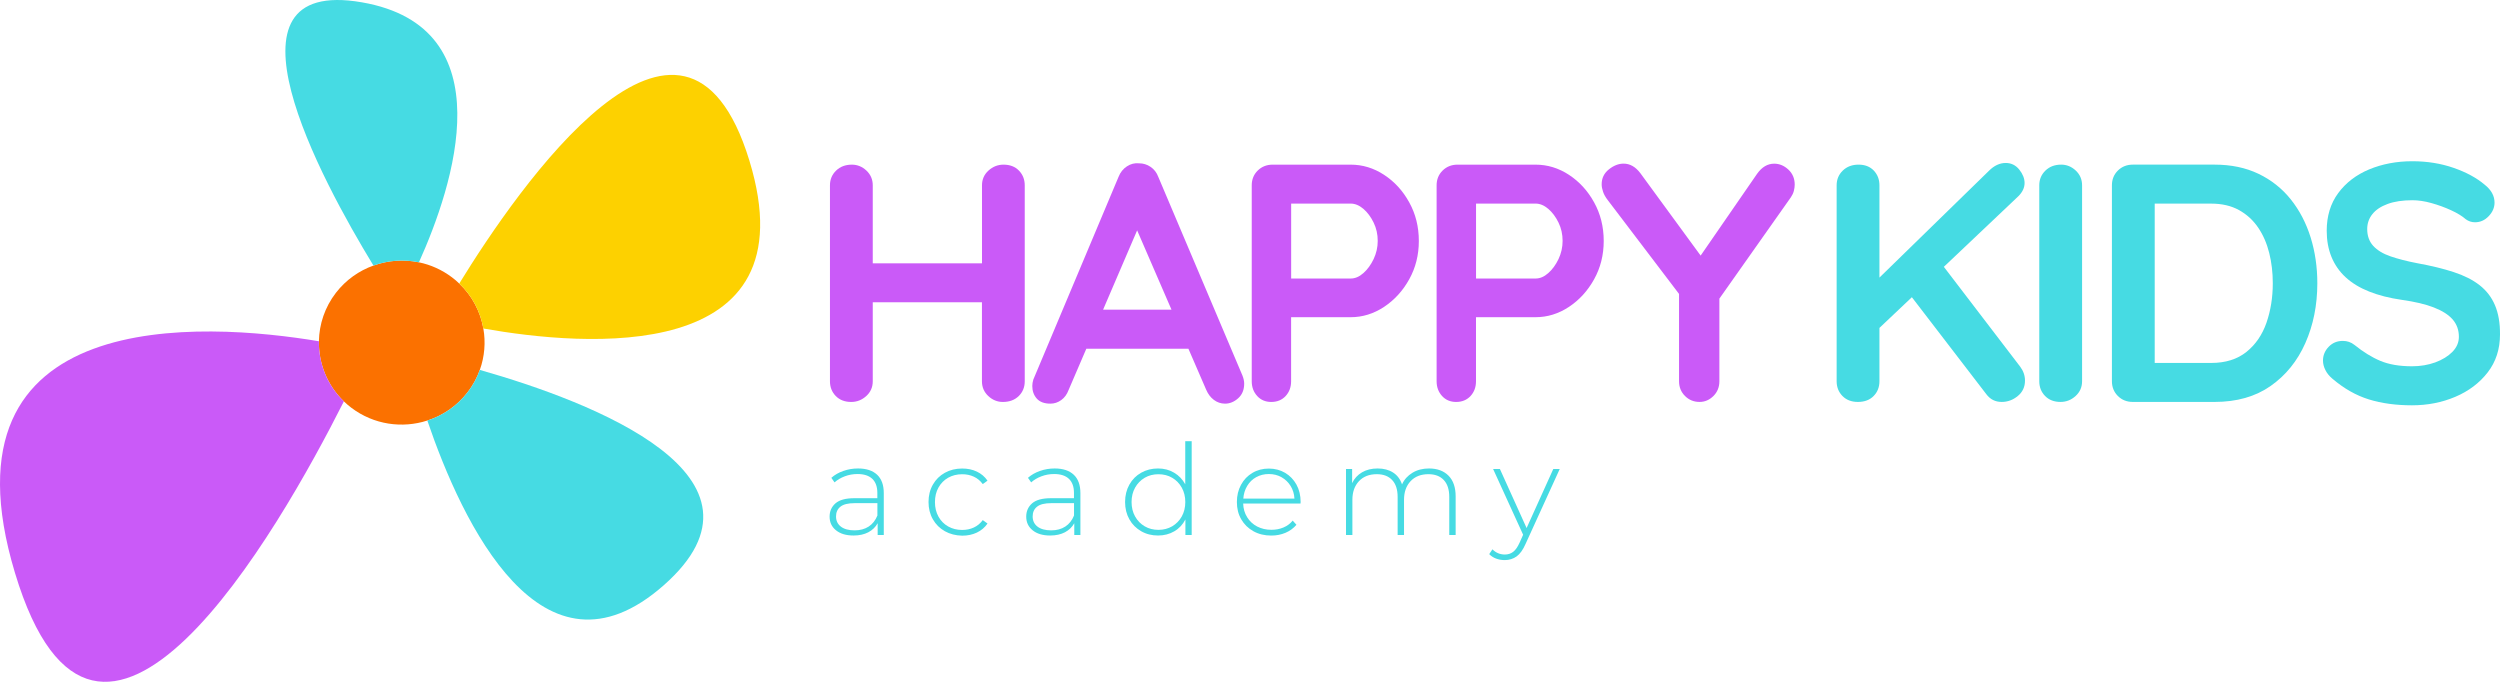 <svg width="242" height="66" viewBox="0 0 242 66" fill="none" xmlns="http://www.w3.org/2000/svg">
<path d="M46.447 35.808C46.175 36.572 45.78 37.306 45.256 37.981C44.228 39.313 42.858 40.233 41.365 40.708C38.943 41.491 36.19 41.119 34.014 39.474C33.757 39.279 33.515 39.073 33.288 38.853C31.666 37.291 30.836 35.167 30.87 33.033C30.9 31.393 31.434 29.749 32.516 28.344C33.485 27.091 34.756 26.205 36.15 25.706C37.554 25.197 39.081 25.084 40.555 25.393C41.687 25.628 42.779 26.112 43.758 26.851C44.005 27.037 44.238 27.233 44.455 27.448C45.716 28.643 46.507 30.18 46.788 31.8C47.021 33.126 46.912 34.511 46.447 35.808Z" fill="#FB7100"/>
<path d="M64.249 56.654C52.464 67.045 44.742 50.619 41.365 40.708C42.858 40.233 44.228 39.313 45.256 37.981C45.78 37.306 46.175 36.572 46.447 35.808C57.417 38.931 76.168 46.145 64.249 56.654Z" fill="#46DBE3"/>
<path d="M33.287 38.853C26.964 51.392 9.464 82.086 1.446 55.445C-6.405 29.372 19.762 31.183 30.87 33.033C30.835 35.167 31.666 37.291 33.287 38.853Z" fill="#CA5AF8"/>
<path d="M40.553 25.392C39.08 25.084 37.553 25.197 36.149 25.706C31.008 17.277 20.458 -2.311 35.032 0.225C48.948 2.647 43.905 17.953 40.553 25.392Z" fill="#46DBE3"/>
<path d="M46.788 31.799C46.507 30.179 45.716 28.642 44.455 27.448C50.13 18.212 66.212 -5.12 72.54 15.545C78.63 35.446 56.508 33.527 46.788 31.799Z" fill="#FDD100"/>
<path d="M97.143 15.938C96.589 15.938 96.105 16.129 95.685 16.511C95.264 16.893 95.057 17.368 95.057 17.94V25.488H84.483V17.94C84.483 17.373 84.28 16.898 83.87 16.511C83.459 16.129 82.99 15.938 82.461 15.938C81.843 15.938 81.334 16.129 80.938 16.511C80.543 16.893 80.34 17.368 80.34 17.94V36.907C80.34 37.475 80.528 37.949 80.903 38.336C81.279 38.718 81.778 38.909 82.396 38.909C82.95 38.909 83.434 38.718 83.855 38.336C84.275 37.954 84.483 37.48 84.483 36.907V29.262H95.052V36.907C95.052 37.475 95.255 37.949 95.665 38.336C96.075 38.718 96.545 38.909 97.074 38.909C97.716 38.909 98.226 38.718 98.616 38.336C99.002 37.954 99.195 37.48 99.195 36.907V17.94C99.195 17.373 99.007 16.898 98.631 16.511C98.26 16.129 97.761 15.938 97.143 15.938Z" fill="#CA5AF8"/>
<path d="M112.122 17.121C111.968 16.705 111.716 16.382 111.375 16.152C111.034 15.921 110.663 15.809 110.263 15.809C109.843 15.765 109.452 15.863 109.086 16.103C108.72 16.343 108.448 16.68 108.275 17.121L100.025 36.743C99.96 36.963 99.926 37.169 99.926 37.365C99.926 37.844 100.069 38.251 100.356 38.578C100.643 38.907 101.088 39.073 101.681 39.073C102.056 39.073 102.403 38.96 102.724 38.73C103.045 38.5 103.282 38.177 103.436 37.761L105.156 33.757H115.038L116.759 37.727C116.937 38.143 117.184 38.471 117.505 38.711C117.826 38.95 118.182 39.073 118.583 39.073C119.047 39.073 119.473 38.897 119.858 38.549C120.244 38.202 120.437 37.727 120.437 37.139C120.437 36.9 120.382 36.635 120.269 36.352L112.122 17.121ZM106.778 29.979L110.075 22.299L113.402 29.979H106.778Z" fill="#CA5AF8"/>
<path d="M133.977 16.922C132.973 16.266 131.896 15.938 130.744 15.938H123.19C122.616 15.938 122.137 16.129 121.746 16.511C121.361 16.893 121.168 17.368 121.168 17.94V36.907C121.168 37.475 121.346 37.949 121.697 38.336C122.048 38.718 122.503 38.909 123.056 38.909C123.63 38.909 124.095 38.718 124.45 38.336C124.801 37.954 124.979 37.48 124.979 36.907V30.705H130.744C131.891 30.705 132.968 30.373 133.977 29.707C134.98 29.041 135.796 28.15 136.414 27.034C137.032 25.919 137.343 24.685 137.343 23.329C137.343 21.949 137.032 20.706 136.414 19.59C135.796 18.464 134.985 17.583 133.977 16.922ZM132.968 25.077C132.701 25.635 132.37 26.09 131.975 26.437C131.579 26.79 131.169 26.961 130.749 26.961H124.984V19.707H130.749C131.169 19.707 131.579 19.879 131.975 20.216C132.37 20.554 132.701 20.999 132.968 21.548C133.235 22.096 133.364 22.683 133.364 23.32C133.364 23.936 133.23 24.519 132.968 25.077Z" fill="#CA5AF8"/>
<path d="M151.873 16.922C150.87 16.266 149.792 15.938 148.64 15.938H141.086C140.513 15.938 140.033 16.129 139.643 16.511C139.257 16.893 139.064 17.368 139.064 17.94V36.907C139.064 37.475 139.242 37.949 139.593 38.336C139.944 38.718 140.399 38.909 140.953 38.909C141.526 38.909 141.991 38.718 142.347 38.336C142.698 37.954 142.876 37.48 142.876 36.907V30.705H148.64C149.787 30.705 150.865 30.373 151.873 29.707C152.877 29.041 153.692 28.15 154.31 27.034C154.928 25.919 155.24 24.685 155.24 23.329C155.24 21.949 154.928 20.706 154.31 19.59C153.692 18.464 152.877 17.583 151.873 16.922ZM150.865 25.077C150.598 25.635 150.267 26.09 149.871 26.437C149.476 26.79 149.065 26.961 148.645 26.961H142.881V19.707H148.645C149.065 19.707 149.476 19.879 149.871 20.216C150.267 20.554 150.598 20.999 150.865 21.548C151.132 22.096 151.26 22.683 151.26 23.32C151.26 23.936 151.127 24.519 150.865 25.077Z" fill="#CA5AF8"/>
<path d="M173.115 16.416C172.704 16.035 172.25 15.844 171.74 15.844C171.098 15.844 170.549 16.172 170.084 16.827L164.622 24.742L158.783 16.759C158.319 16.147 157.78 15.839 157.162 15.839C156.677 15.839 156.203 16.025 155.738 16.397C155.273 16.769 155.041 17.248 155.041 17.841C155.041 18.061 155.086 18.301 155.175 18.56C155.263 18.824 155.417 19.099 155.639 19.382L162.531 28.452V36.905C162.531 37.473 162.723 37.947 163.109 38.334C163.495 38.716 163.964 38.907 164.518 38.907C165.027 38.907 165.472 38.716 165.858 38.334C166.243 37.952 166.436 37.478 166.436 36.905V28.907L173.362 19.089C173.495 18.893 173.589 18.692 173.644 18.482C173.698 18.276 173.728 18.071 173.728 17.875C173.728 17.283 173.525 16.798 173.115 16.416Z" fill="#CA5AF8"/>
<path d="M188.164 25.829L195.381 18.991C195.777 18.599 195.979 18.169 195.979 17.713C195.979 17.278 195.806 16.842 195.465 16.416C195.124 15.991 194.684 15.775 194.155 15.775C193.582 15.775 193.038 16.025 192.534 16.529L181.93 26.871V17.939C181.93 17.371 181.747 16.896 181.381 16.509C181.015 16.128 180.526 15.937 179.908 15.937C179.29 15.937 178.781 16.128 178.385 16.509C177.99 16.891 177.787 17.366 177.787 17.939V36.905C177.787 37.473 177.975 37.948 178.351 38.334C178.726 38.716 179.226 38.907 179.844 38.907C180.486 38.907 180.991 38.716 181.366 38.334C181.742 37.953 181.93 37.478 181.93 36.905V31.741L185.069 28.77L192.272 38.153C192.647 38.657 193.142 38.907 193.765 38.907C194.338 38.907 194.857 38.716 195.322 38.334C195.787 37.953 196.019 37.453 196.019 36.842C196.019 36.362 195.866 35.911 195.554 35.495L188.164 25.829Z" fill="#46DBE3"/>
<path d="M199.523 15.936C198.905 15.936 198.396 16.127 198.001 16.509C197.605 16.891 197.402 17.365 197.402 17.938V36.905C197.402 37.472 197.59 37.947 197.966 38.334C198.342 38.716 198.841 38.907 199.459 38.907C200.013 38.907 200.497 38.716 200.917 38.334C201.337 37.952 201.545 37.477 201.545 36.905V17.938C201.545 17.37 201.342 16.896 200.932 16.509C200.522 16.127 200.052 15.936 199.523 15.936Z" fill="#46DBE3"/>
<path d="M221.746 19.299C220.896 18.237 219.853 17.414 218.617 16.822C217.381 16.23 215.967 15.936 214.375 15.936H206.456C205.882 15.936 205.403 16.127 205.012 16.509C204.626 16.891 204.434 17.365 204.434 17.938V36.905C204.434 37.472 204.626 37.947 205.012 38.334C205.398 38.716 205.877 38.907 206.456 38.907H214.375C216.516 38.907 218.325 38.392 219.793 37.365C221.262 36.337 222.384 34.952 223.155 33.214C223.926 31.477 224.317 29.543 224.317 27.424C224.317 25.848 224.099 24.365 223.669 22.98C223.234 21.59 222.596 20.361 221.746 19.299ZM219.393 31.247C218.983 32.416 218.34 33.356 217.455 34.066C216.57 34.775 215.433 35.133 214.044 35.133H208.576V19.71H214.044C215.082 19.71 215.977 19.92 216.728 20.331C217.48 20.748 218.098 21.311 218.582 22.02C219.067 22.73 219.427 23.552 219.66 24.482C219.892 25.412 220.006 26.391 220.006 27.419C220.006 28.799 219.798 30.077 219.393 31.247Z" fill="#46DBE3"/>
<path d="M241.51 29.538C241.179 28.76 240.68 28.119 240.017 27.6C239.355 27.086 238.519 26.665 237.516 26.337C236.512 26.009 235.346 25.725 234.021 25.485C233.002 25.29 232.132 25.065 231.401 24.815C230.674 24.565 230.115 24.223 229.725 23.797C229.339 23.371 229.146 22.828 229.146 22.172C229.146 21.624 229.314 21.144 229.646 20.728C229.977 20.312 230.466 19.984 231.119 19.744C231.771 19.504 232.572 19.382 233.521 19.382C234.095 19.382 234.713 19.475 235.375 19.661C236.038 19.847 236.666 20.077 237.264 20.351C237.862 20.625 238.336 20.914 238.687 21.222C238.954 21.418 239.251 21.516 239.582 21.516C240.091 21.516 240.531 21.32 240.907 20.924C241.283 20.532 241.471 20.092 241.471 19.612C241.471 18.956 241.149 18.379 240.512 17.875C239.736 17.219 238.737 16.675 237.511 16.25C236.285 15.824 234.955 15.608 233.516 15.608C231.994 15.608 230.6 15.873 229.339 16.396C228.079 16.92 227.08 17.689 226.338 18.692C225.597 19.7 225.226 20.914 225.226 22.333C225.226 23.273 225.379 24.12 225.691 24.879C226.002 25.632 226.457 26.288 227.065 26.846C227.673 27.404 228.43 27.864 229.334 28.222C230.239 28.584 231.292 28.853 232.483 29.024C233.744 29.201 234.782 29.445 235.598 29.763C236.413 30.081 237.021 30.468 237.422 30.928C237.817 31.388 238.02 31.946 238.02 32.602C238.02 33.15 237.808 33.635 237.392 34.061C236.972 34.487 236.418 34.829 235.736 35.079C235.049 35.328 234.298 35.456 233.482 35.456C232.266 35.456 231.247 35.28 230.417 34.932C229.586 34.584 228.756 34.066 227.915 33.39C227.584 33.126 227.208 32.999 226.788 32.999C226.235 32.999 225.78 33.19 225.414 33.571C225.048 33.953 224.865 34.399 224.865 34.903C224.865 35.211 224.944 35.514 225.098 35.823C225.251 36.131 225.473 36.4 225.76 36.645C226.887 37.609 228.069 38.28 229.305 38.662C230.54 39.044 231.935 39.234 233.482 39.234C234.985 39.234 236.384 38.96 237.674 38.412C238.964 37.864 240.012 37.076 240.808 36.048C241.604 35.02 242 33.797 242 32.372C242.01 31.261 241.841 30.317 241.51 29.538Z" fill="#46DBE3"/>
<path d="M84.907 45.955C85.337 46.361 85.55 46.953 85.55 47.736V51.789H84.957V50.648C84.749 51.025 84.447 51.314 84.052 51.525C83.656 51.73 83.182 51.838 82.628 51.838C81.911 51.838 81.343 51.672 80.928 51.334C80.512 51.001 80.305 50.56 80.305 50.012C80.305 49.484 80.498 49.053 80.878 48.72C81.264 48.387 81.872 48.226 82.712 48.226H84.927V47.712C84.927 47.115 84.764 46.664 84.438 46.351C84.111 46.043 83.637 45.886 83.009 45.886C82.579 45.886 82.168 45.959 81.778 46.106C81.387 46.253 81.056 46.449 80.784 46.694L80.473 46.253C80.794 45.969 81.18 45.744 81.635 45.588C82.089 45.426 82.564 45.348 83.058 45.348C83.864 45.348 84.477 45.553 84.907 45.955ZM84.087 50.972C84.462 50.727 84.744 50.37 84.932 49.905V48.705H82.732C82.099 48.705 81.639 48.818 81.353 49.048C81.066 49.278 80.928 49.591 80.928 49.993C80.928 50.409 81.086 50.737 81.397 50.977C81.709 51.216 82.154 51.339 82.722 51.339C83.256 51.339 83.711 51.216 84.087 50.972Z" fill="#46DBE3"/>
<path d="M91.463 51.422C90.968 51.143 90.583 50.761 90.301 50.267C90.019 49.772 89.881 49.214 89.881 48.598C89.881 47.971 90.019 47.408 90.301 46.914C90.583 46.42 90.968 46.038 91.463 45.764C91.957 45.49 92.516 45.353 93.144 45.353C93.663 45.353 94.137 45.45 94.558 45.651C94.983 45.852 95.324 46.145 95.591 46.527L95.131 46.86C94.899 46.542 94.612 46.302 94.271 46.145C93.93 45.984 93.549 45.906 93.139 45.906C92.634 45.906 92.185 46.018 91.784 46.243C91.384 46.469 91.072 46.787 90.845 47.193C90.617 47.599 90.504 48.069 90.504 48.603C90.504 49.136 90.617 49.601 90.845 50.012C91.072 50.419 91.384 50.737 91.784 50.962C92.185 51.187 92.634 51.3 93.139 51.3C93.549 51.3 93.93 51.221 94.271 51.06C94.612 50.903 94.899 50.663 95.131 50.345L95.591 50.678C95.329 51.06 94.983 51.353 94.558 51.554C94.132 51.755 93.663 51.853 93.144 51.853C92.516 51.838 91.957 51.701 91.463 51.422Z" fill="#46DBE3"/>
<path d="M103.94 45.955C104.37 46.361 104.583 46.953 104.583 47.736V51.789H103.99V50.648C103.782 51.025 103.481 51.314 103.085 51.525C102.69 51.73 102.215 51.838 101.661 51.838C100.945 51.838 100.376 51.672 99.961 51.334C99.546 51.001 99.338 50.56 99.338 50.012C99.338 49.484 99.531 49.053 99.911 48.72C100.297 48.387 100.905 48.226 101.745 48.226H103.96V47.712C103.96 47.115 103.797 46.664 103.471 46.351C103.144 46.043 102.67 45.886 102.042 45.886C101.612 45.886 101.202 45.959 100.811 46.106C100.421 46.253 100.089 46.449 99.817 46.694L99.506 46.253C99.827 45.969 100.213 45.744 100.668 45.588C101.123 45.426 101.597 45.348 102.091 45.348C102.897 45.348 103.51 45.553 103.94 45.955ZM103.12 50.972C103.495 50.727 103.777 50.37 103.965 49.905V48.705H101.765C101.132 48.705 100.673 48.818 100.386 49.048C100.099 49.278 99.961 49.591 99.961 49.993C99.961 50.409 100.119 50.737 100.43 50.977C100.742 51.216 101.187 51.339 101.755 51.339C102.289 51.339 102.744 51.216 103.12 50.972Z" fill="#46DBE3"/>
<path d="M115.355 42.705V51.789H114.747V50.282C114.489 50.781 114.134 51.163 113.669 51.432C113.209 51.701 112.685 51.838 112.097 51.838C111.494 51.838 110.95 51.701 110.465 51.422C109.981 51.143 109.595 50.761 109.323 50.272C109.047 49.782 108.908 49.224 108.908 48.593C108.908 47.966 109.047 47.404 109.323 46.909C109.6 46.415 109.981 46.033 110.465 45.759C110.95 45.485 111.494 45.348 112.097 45.348C112.675 45.348 113.189 45.48 113.649 45.754C114.109 46.023 114.47 46.4 114.732 46.88V42.705H115.355ZM113.466 50.947C113.857 50.717 114.168 50.399 114.396 49.993C114.623 49.587 114.737 49.117 114.737 48.598C114.737 48.079 114.623 47.609 114.396 47.203C114.168 46.797 113.862 46.478 113.466 46.248C113.076 46.018 112.631 45.906 112.136 45.906C111.642 45.906 111.197 46.018 110.807 46.248C110.416 46.478 110.105 46.797 109.877 47.203C109.65 47.609 109.536 48.074 109.536 48.598C109.536 49.121 109.65 49.587 109.877 49.993C110.105 50.399 110.411 50.717 110.807 50.947C111.197 51.177 111.642 51.29 112.136 51.29C112.636 51.29 113.076 51.172 113.466 50.947Z" fill="#46DBE3"/>
<path d="M125.89 48.74H120.339C120.353 49.239 120.482 49.679 120.724 50.066C120.961 50.453 121.288 50.756 121.693 50.967C122.103 51.177 122.558 51.285 123.072 51.285C123.493 51.285 123.883 51.212 124.239 51.06C124.6 50.908 124.896 50.688 125.134 50.394L125.495 50.8C125.213 51.133 124.862 51.393 124.437 51.574C124.012 51.755 123.552 51.843 123.057 51.843C122.415 51.843 121.841 51.706 121.337 51.427C120.833 51.148 120.442 50.766 120.156 50.277C119.869 49.787 119.73 49.229 119.73 48.598C119.73 47.976 119.864 47.418 120.131 46.929C120.398 46.434 120.769 46.048 121.238 45.774C121.708 45.495 122.237 45.358 122.82 45.358C123.404 45.358 123.933 45.495 124.397 45.769C124.862 46.043 125.228 46.425 125.5 46.914C125.767 47.404 125.9 47.962 125.9 48.578L125.89 48.74ZM121.599 46.19C121.238 46.39 120.947 46.669 120.729 47.036C120.512 47.399 120.383 47.81 120.353 48.265H125.302C125.277 47.81 125.154 47.399 124.931 47.041C124.709 46.684 124.417 46.4 124.051 46.194C123.69 45.989 123.28 45.886 122.825 45.886C122.37 45.886 121.965 45.989 121.599 46.19Z" fill="#46DBE3"/>
<path d="M140.22 46.048C140.679 46.513 140.907 47.183 140.907 48.054V51.789H140.289V48.103C140.289 47.384 140.111 46.841 139.755 46.464C139.399 46.087 138.905 45.901 138.272 45.901C137.545 45.901 136.972 46.126 136.547 46.576C136.121 47.027 135.909 47.629 135.909 48.387V51.789H135.291V48.103C135.291 47.384 135.113 46.841 134.757 46.464C134.401 46.087 133.907 45.901 133.274 45.901C132.547 45.901 131.974 46.126 131.549 46.576C131.123 47.027 130.911 47.629 130.911 48.387V51.789H130.293V45.397H130.886V46.767C131.099 46.317 131.42 45.969 131.845 45.72C132.27 45.47 132.775 45.348 133.358 45.348C133.941 45.348 134.441 45.48 134.846 45.739C135.256 45.999 135.543 46.385 135.716 46.889C135.929 46.415 136.265 46.043 136.725 45.764C137.184 45.485 137.718 45.348 138.326 45.348C139.132 45.348 139.76 45.583 140.22 46.048Z" fill="#46DBE3"/>
<path d="M150.983 45.397L147.671 52.66C147.424 53.223 147.137 53.624 146.811 53.859C146.485 54.094 146.099 54.217 145.654 54.217C145.358 54.217 145.081 54.168 144.819 54.07C144.557 53.972 144.339 53.83 144.156 53.639L144.468 53.174C144.799 53.507 145.199 53.678 145.669 53.678C145.98 53.678 146.252 53.59 146.475 53.419C146.697 53.248 146.905 52.954 147.093 52.538L147.439 51.764L144.532 45.397H145.189L147.775 51.114L150.36 45.397H150.983Z" fill="#46DBE3"/>
</svg>
